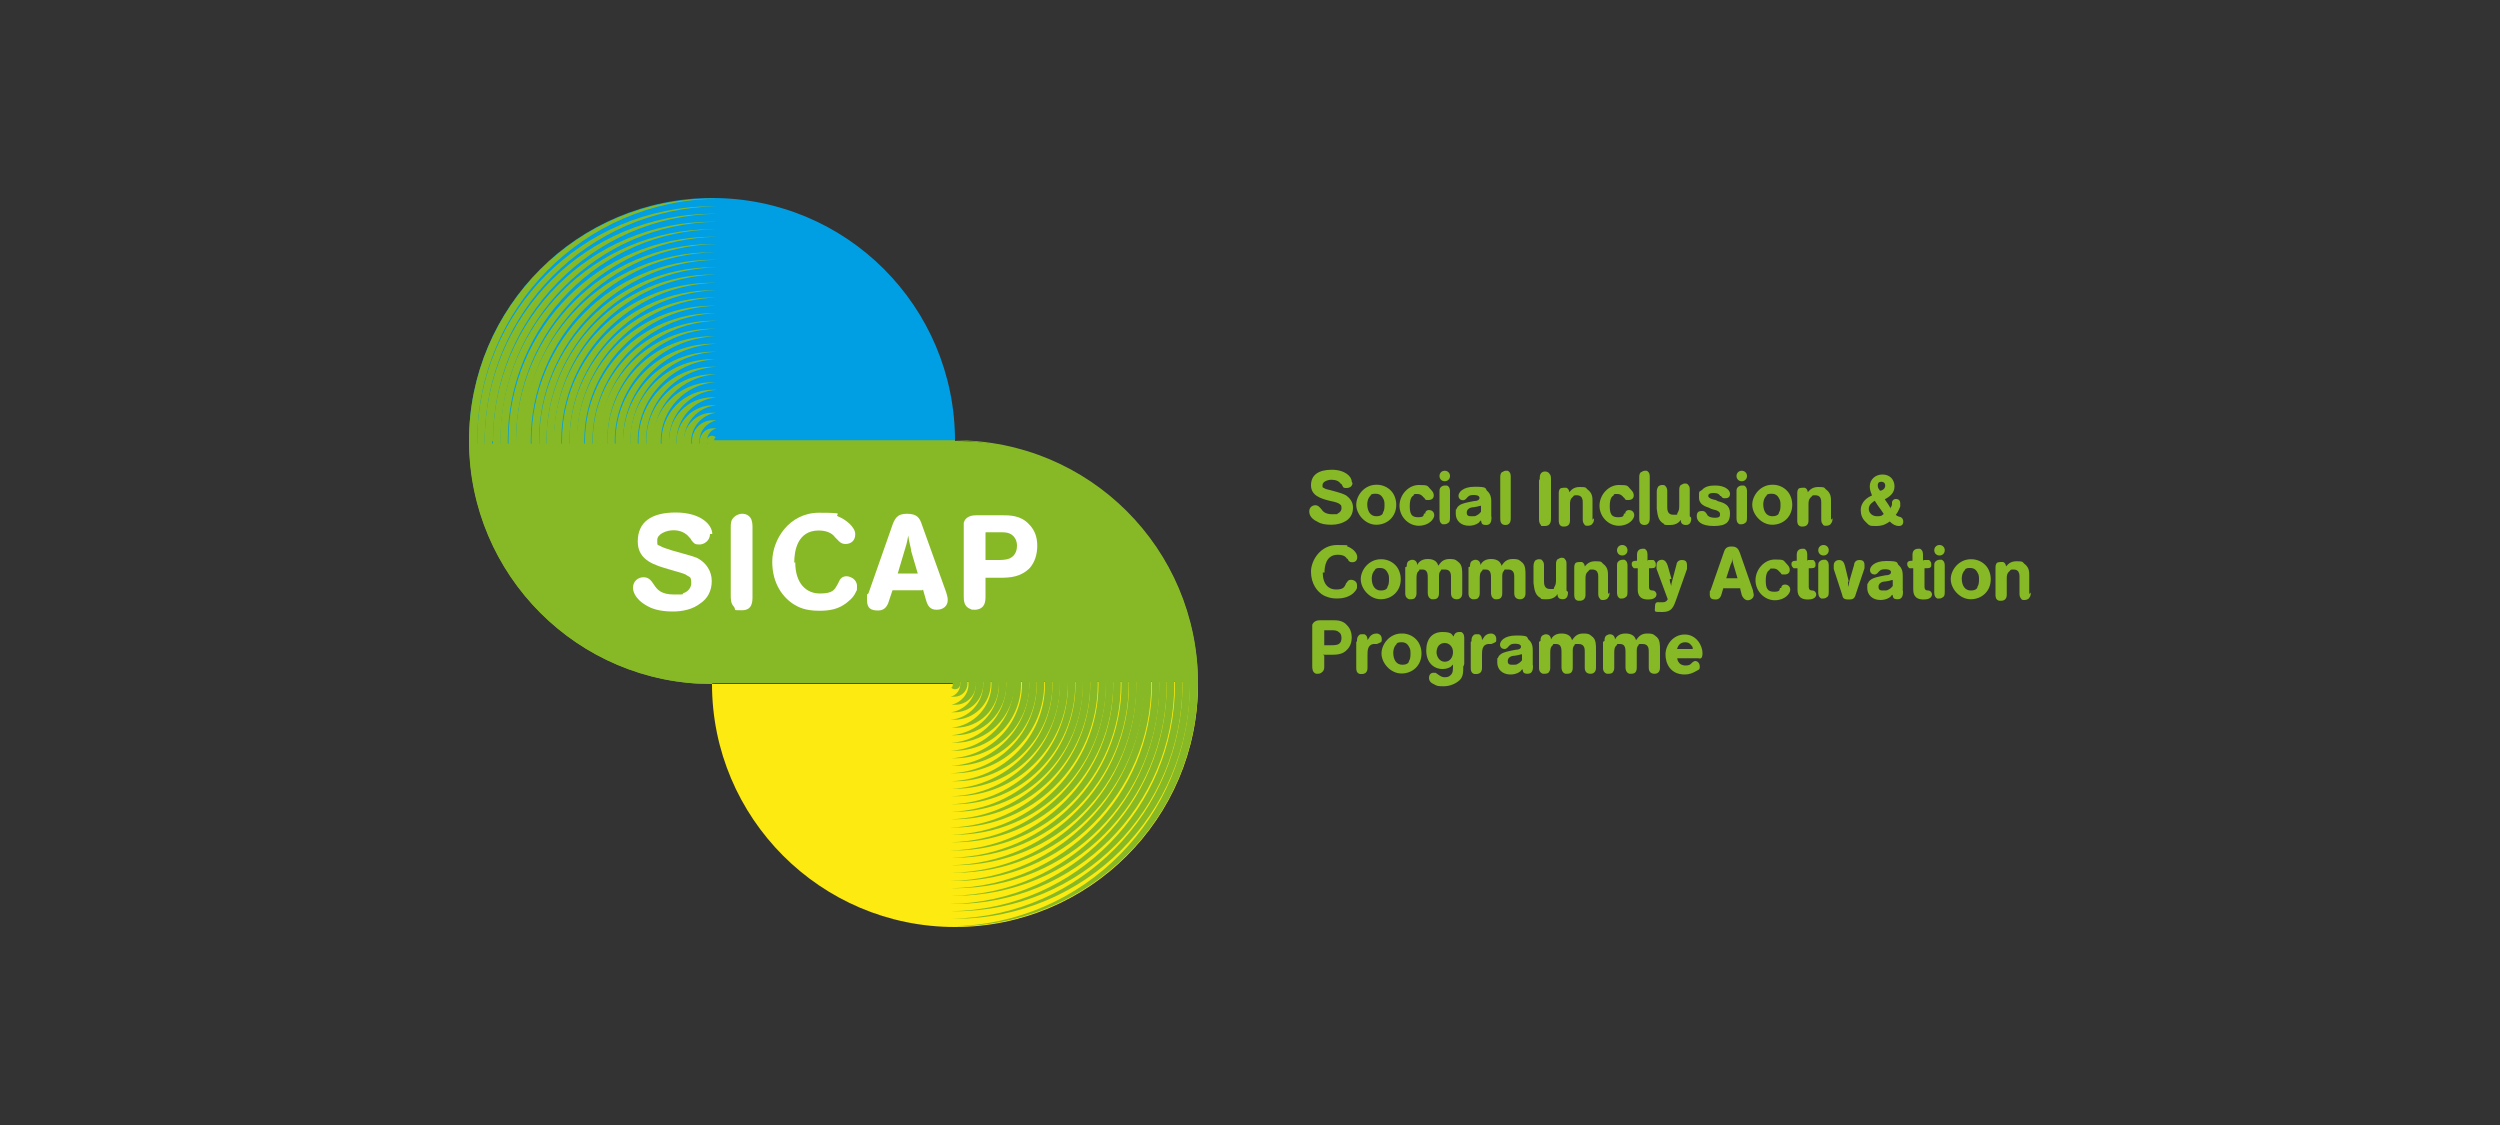 <svg xmlns="http://www.w3.org/2000/svg" id="a" width="100" height="45" viewBox="0 0 100 45"><rect x="0" y="0" width="100" height="45" fill="#333333" stroke="none"/><defs><style>.c{fill:#fff;}.d{fill:#fcea10;}.e{fill:#009fe3;}.f{fill:#87b926;}</style></defs><g id="b"><path class="e" d="M38.2,17.64c0-5.38-4.34-9.72-9.72-9.72v9.72h9.72Z"></path><path class="e" d="M28.48,17.73V7.92c-5.35,0-9.72,4.34-9.72,9.72s0,.06,0,.09h9.72Z"></path><path class="f" d="M18.77,17.73c.06,5.32,4.37,9.63,9.72,9.63v-9.63h-9.72Z"></path><path class="f" d="M19.72,17.64c0-4.96,3.98-9,8.94-9.09h-.15c-5.05,0-9.12,4.07-9.12,9.09s4.07,9.09,9.09,9.09.09,0,.15,0c-4.96-.09-8.94-4.13-8.94-9.09h.03Z"></path><path class="f" d="M19.39,17.64c0-5.14,4.13-9.3,9.27-9.39h-.15c-5.2,0-9.42,4.19-9.42,9.39s4.22,9.39,9.39,9.39.09,0,.15,0c-5.11-.09-9.24-4.25-9.24-9.39Z"></path><path class="f" d="M19.09,17.64c0-5.32,4.28-9.63,9.57-9.69h-.15c-5.38-.03-9.75,4.34-9.75,9.69s4.34,9.72,9.72,9.72.09,0,.15,0c-5.26-.09-9.54-4.4-9.54-9.72Z"></path><rect class="f" x="28.48" y="17.61" width="9.72" height="9.72"></rect><path class="f" d="M20.02,17.64c0-4.78,3.86-8.71,8.65-8.77h-.15c-4.87-.03-8.8,3.92-8.8,8.77s3.92,8.8,8.8,8.8.09,0,.15,0c-4.78-.09-8.65-3.98-8.65-8.8Z"></path><path class="f" d="M20.31,17.64c0-4.64,3.71-8.41,8.32-8.47h-.15c-4.7,0-8.47,3.8-8.47,8.47s3.8,8.47,8.47,8.47.09,0,.15,0c-4.61-.09-8.32-3.83-8.32-8.47Z"></path><path class="f" d="M20.64,17.64c0-4.46,3.57-8.08,8.02-8.17h-.15c-4.52,0-8.17,3.66-8.17,8.17s3.66,8.17,8.17,8.17.09,0,.15,0c-4.46-.09-8.02-3.71-8.02-8.17Z"></path><path class="f" d="M20.94,17.64c0-4.31,3.45-7.79,7.73-7.88h-.15c-4.34,0-7.88,3.54-7.88,7.88s3.54,7.88,7.88,7.88.09,0,.15,0c-4.28-.09-7.73-3.57-7.73-7.88Z"></path><path class="f" d="M21.23,17.64c0-4.13,3.3-7.49,7.4-7.55h-.15c-4.19,0-7.58,3.39-7.58,7.58s3.39,7.58,7.58,7.58.09,0,.15,0c-4.1-.09-7.4-3.45-7.4-7.55v-.06Z"></path><path class="f" d="M21.56,17.64c0-3.95,3.18-7.16,7.1-7.25h-.15c-4.01,0-7.25,3.24-7.25,7.25s3.24,7.25,7.25,7.25.09,0,.15,0c-3.95-.09-7.1-3.3-7.1-7.25Z"></path><path class="f" d="M21.86,17.64c0-3.77,3.03-6.86,6.81-6.95h-.15c-3.83,0-6.95,3.12-6.95,6.95s3.12,6.95,6.95,6.95.09,0,.15,0c-3.77-.09-6.81-3.15-6.81-6.95Z"></path><path class="f" d="M22.16,17.64c0-3.63,2.88-6.57,6.51-6.66h-.15c-3.68,0-6.66,2.97-6.66,6.66s2.97,6.66,6.66,6.66.09,0,.15,0c-3.6-.09-6.51-3.03-6.51-6.66Z"></path><path class="f" d="M22.45,17.64c0-3.45,2.76-6.24,6.18-6.33h-.15c-3.51,0-6.33,2.85-6.33,6.33s2.85,6.33,6.33,6.33.09,0,.15,0c-3.42-.09-6.18-2.88-6.18-6.33Z"></path><path class="f" d="M22.78,17.64c0-3.27,2.62-5.94,5.88-6.03h-.15c-3.33,0-6.03,2.7-6.03,6.03s2.7,6.03,6.03,6.03.09,0,.15,0c-3.27-.09-5.88-2.73-5.88-6.03Z"></path><path class="f" d="M23.08,17.64c0-3.12,2.5-5.65,5.59-5.74h-.15c-3.15,0-5.74,2.56-5.74,5.74s2.56,5.74,5.74,5.74.09,0,.15,0c-3.09-.09-5.59-2.62-5.59-5.74Z"></path><path class="f" d="M23.37,17.64c0-2.94,2.35-5.32,5.26-5.41h-.15c-3,0-5.41,2.44-5.41,5.41s2.44,5.41,5.41,5.41.09,0,.15,0c-2.91-.09-5.26-2.47-5.26-5.41Z"></path><path class="f" d="M23.7,17.64c0-2.76,2.2-5.02,4.96-5.11h-.15c-2.82,0-5.11,2.29-5.11,5.11s2.29,5.11,5.11,5.11.09,0,.15,0c-2.76-.09-4.96-2.35-4.96-5.11Z"></path><path class="f" d="M24,17.64c0-2.62,2.08-4.73,4.67-4.81h-.15c-2.64,0-4.81,2.14-4.81,4.81s2.14,4.81,4.81,4.81.09,0,.15,0c-2.59-.09-4.67-2.2-4.67-4.81Z"></path><path class="f" d="M24.29,17.64c0-2.44,1.93-4.43,4.34-4.49h-.15c-2.5,0-4.52,2.02-4.52,4.52s2.02,4.52,4.52,4.52.09,0,.15,0c-2.41-.09-4.34-2.05-4.34-4.49v-.06Z"></path><path class="f" d="M24.59,17.64c0-2.26,1.81-4.1,4.04-4.19h-.15c-2.32,0-4.19,1.87-4.19,4.19s1.87,4.19,4.19,4.19.09,0,.15,0c-2.26-.09-4.04-1.93-4.04-4.19Z"></path><path class="f" d="M24.92,17.64c0-2.11,1.66-3.8,3.74-3.89h-.15c-2.14,0-3.89,1.75-3.89,3.89s1.75,3.89,3.89,3.89.09,0,.15,0c-2.08-.09-3.74-1.78-3.74-3.89Z"></path><path class="f" d="M25.22,17.64c0-1.93,1.52-3.51,3.45-3.57h-.15c-1.99,0-3.6,1.6-3.6,3.6s1.6,3.6,3.6,3.6.09,0,.15,0c-1.9-.09-3.45-1.66-3.45-3.57v-.06Z"></path><path class="f" d="M25.51,17.64c0-1.75,1.4-3.18,3.12-3.27h-.15c-1.81,0-3.27,1.46-3.27,3.27s1.46,3.27,3.27,3.27.09,0,.15,0c-1.75-.09-3.12-1.52-3.12-3.27Z"></path><path class="f" d="M25.84,17.64c0-1.6,1.25-2.88,2.82-2.97h-.15c-1.63,0-2.97,1.34-2.97,2.97s1.34,2.97,2.97,2.97.09,0,.15,0c-1.58-.09-2.82-1.37-2.82-2.97Z"></path><path class="f" d="M26.14,17.64c0-1.43,1.1-2.59,2.53-2.67h-.15c-1.49,0-2.67,1.19-2.67,2.67s1.19,2.67,2.67,2.67.09,0,.15,0c-1.4-.09-2.53-1.25-2.53-2.67Z"></path><path class="f" d="M26.43,17.64c0-1.25.98-2.29,2.2-2.35h-.15c-1.31,0-2.38,1.07-2.38,2.38s1.07,2.38,2.38,2.38.09,0,.15,0c-1.25-.09-2.2-1.1-2.2-2.35v-.06Z"></path><path class="f" d="M26.76,17.64c0-1.1.83-1.96,1.9-2.05h-.15c-1.13,0-2.05.92-2.05,2.05s.92,2.05,2.05,2.05.09,0,.15,0c-1.07-.09-1.9-.95-1.9-2.05Z"></path><path class="f" d="M27.06,17.64c0-.92.71-1.66,1.6-1.75h-.15c-.98,0-1.75.77-1.75,1.75s.77,1.75,1.75,1.75.09,0,.15,0c-.89-.09-1.6-.83-1.6-1.75Z"></path><path class="f" d="M27.36,17.64c0-.74.56-1.37,1.31-1.43h-.15c-.8,0-1.46.65-1.46,1.46s.65,1.46,1.46,1.46.09,0,.15,0c-.71-.09-1.31-.68-1.31-1.43v-.06Z"></path><path class="f" d="M27.65,17.64c0-.56.42-1.04.98-1.13h-.15c-.62,0-1.13.51-1.13,1.13s.51,1.13,1.13,1.13.09,0,.15,0c-.56-.09-.98-.53-.98-1.13Z"></path><path class="f" d="M27.98,17.64c0-.42.3-.74.68-.83h-.15c-.48,0-.83.39-.83.83s.39.83.83.83.09,0,.15,0c-.39-.06-.68-.42-.68-.83Z"></path><path class="f" d="M28.28,17.64c0-.24.15-.45.39-.51h-.15c-.3,0-.53.24-.53.53s.24.53.53.53.12,0,.15,0c-.21-.06-.39-.27-.39-.51v-.06Z"></path><path class="f" d="M28.57,17.64c0-.06,0-.12.06-.15-.03-.03-.09-.06-.15-.06-.12,0-.21.09-.21.21s.09.21.21.21.12,0,.15-.06c-.03-.03-.06-.09-.06-.15Z"></path><path class="d" d="M28.48,27.36c0,5.35,4.34,9.72,9.72,9.72v-9.72h-9.72Z"></path><path class="d" d="M38.2,27.27v9.81c5.35,0,9.72-4.34,9.72-9.72s0-.06,0-.09h-9.72Z"></path><path class="f" d="M47.92,27.27c-.06-5.32-4.37-9.63-9.72-9.63v9.63h9.72Z"></path><path class="f" d="M47,27.36c0,4.96-3.98,9-8.94,9.09h.15c5.02,0,9.09-4.07,9.09-9.09s-4.07-9.09-9.09-9.09-.09,0-.15,0c4.96.09,8.94,4.13,8.94,9.09Z"></path><path class="f" d="M47.3,27.36c0,5.14-4.13,9.3-9.24,9.39h.15c5.2,0,9.39-4.22,9.39-9.39s-4.22-9.39-9.39-9.39-.09,0-.15,0c5.11.09,9.24,4.25,9.24,9.39Z"></path><path class="f" d="M47.59,27.36c0,5.32-4.25,9.63-9.54,9.69h.15c5.35,0,9.72-4.34,9.72-9.72s-4.34-9.72-9.72-9.72-.09,0-.15,0c5.29.09,9.54,4.4,9.54,9.69v.06Z"></path><path class="f" d="M46.67,27.36c0,4.81-3.86,8.71-8.65,8.8h.15c4.84,0,8.8-3.92,8.8-8.8s-3.92-8.8-8.8-8.8-.09,0-.15,0c4.78.09,8.65,3.98,8.65,8.8Z"></path><path class="f" d="M46.37,27.36c0,4.64-3.71,8.41-8.32,8.47h.15c4.7,0,8.47-3.8,8.47-8.47s-3.8-8.47-8.47-8.47-.09,0-.15,0c4.61.09,8.32,3.83,8.32,8.47Z"></path><path class="f" d="M46.08,27.36c0,4.46-3.57,8.08-8.02,8.17h.15c4.52,0,8.17-3.66,8.17-8.17s-3.66-8.17-8.17-8.17-.09,0-.15,0c4.46.09,8.02,3.71,8.02,8.17Z"></path><path class="f" d="M45.75,27.36c0,4.31-3.45,7.79-7.73,7.88h.15c4.34,0,7.88-3.54,7.88-7.88s-3.54-7.88-7.88-7.88-.09,0-.15,0c4.28.09,7.73,3.57,7.73,7.88Z"></path><path class="f" d="M45.45,27.36c0,4.13-3.3,7.49-7.4,7.55h.15c4.19,0,7.58-3.39,7.58-7.58s-3.39-7.58-7.58-7.58-.09,0-.15,0c4.1.09,7.4,3.45,7.4,7.55v.06Z"></path><path class="f" d="M45.16,27.36c0,3.95-3.18,7.16-7.1,7.25h.15c4.01,0,7.25-3.24,7.25-7.25s-3.24-7.25-7.25-7.25-.09,0-.15,0c3.95.09,7.1,3.3,7.1,7.25Z"></path><path class="f" d="M44.86,27.36c0,3.77-3.03,6.86-6.81,6.95h.15c3.83,0,6.95-3.12,6.95-6.95s-3.12-6.95-6.95-6.95-.09,0-.15,0c3.77.09,6.81,3.15,6.81,6.95Z"></path><path class="f" d="M44.53,27.36c0,3.63-2.88,6.57-6.51,6.66h.15c3.68,0,6.66-2.97,6.66-6.66s-2.97-6.66-6.66-6.66-.09,0-.15,0c3.6.09,6.51,3.03,6.51,6.66Z"></path><path class="f" d="M44.23,27.36c0,3.45-2.76,6.24-6.18,6.33h.15c3.51,0,6.33-2.85,6.33-6.33s-2.85-6.33-6.33-6.33-.09,0-.15,0c3.42.09,6.18,2.88,6.18,6.33Z"></path><path class="f" d="M43.94,27.36c0,3.27-2.62,5.94-5.88,6.03h.15c3.33,0,6.03-2.7,6.03-6.03s-2.7-6.03-6.03-6.03-.09,0-.15,0c3.27.09,5.88,2.73,5.88,6.03Z"></path><path class="f" d="M43.61,27.36c0,3.12-2.5,5.65-5.59,5.74h.15c3.15,0,5.74-2.56,5.74-5.74s-2.56-5.74-5.74-5.74-.09,0-.15,0c3.09.09,5.59,2.62,5.59,5.74Z"></path><path class="f" d="M43.31,27.36c0,2.94-2.35,5.32-5.26,5.41h.15c3,0,5.41-2.44,5.41-5.41s-2.44-5.41-5.41-5.41-.09,0-.15,0c2.91.09,5.26,2.47,5.26,5.41Z"></path><path class="f" d="M43.02,27.36c0,2.76-2.2,5.02-4.96,5.11h.15c2.82,0,5.11-2.29,5.11-5.11s-2.29-5.11-5.11-5.11-.09,0-.15,0c2.76.09,4.96,2.35,4.96,5.11Z"></path><path class="f" d="M42.72,27.36c0,2.62-2.08,4.73-4.67,4.81h.15c2.64,0,4.81-2.14,4.81-4.81s-2.14-4.81-4.81-4.81-.09,0-.15,0c2.59.09,4.67,2.2,4.67,4.81Z"></path><path class="f" d="M42.39,27.36c0,2.44-1.93,4.43-4.34,4.49h.15c2.5,0,4.52-2.02,4.52-4.52s-2.02-4.52-4.52-4.52-.09,0-.15,0c2.41.09,4.34,2.05,4.34,4.49v.06Z"></path><path class="f" d="M42.1,27.36c0,2.26-1.81,4.1-4.04,4.19h.15c2.32,0,4.19-1.87,4.19-4.19s-1.87-4.19-4.19-4.19-.09,0-.15,0c2.26.09,4.04,1.93,4.04,4.19Z"></path><path class="f" d="M41.8,27.36c0,2.11-1.66,3.8-3.74,3.89h.15c2.14,0,3.89-1.75,3.89-3.89s-1.75-3.89-3.89-3.89-.09,0-.15,0c2.08.09,3.74,1.78,3.74,3.89Z"></path><path class="f" d="M41.47,27.36c0,1.93-1.52,3.51-3.45,3.57h.15c1.99,0,3.6-1.6,3.6-3.6s-1.6-3.6-3.6-3.6-.09,0-.15,0c1.9.09,3.45,1.66,3.45,3.57v.06Z"></path><path class="f" d="M41.17,27.36c0,1.75-1.4,3.18-3.12,3.27h.15c1.81,0,3.27-1.46,3.27-3.27s-1.46-3.27-3.27-3.27-.09,0-.15,0c1.75.09,3.12,1.52,3.12,3.27Z"></path><path class="f" d="M40.88,27.36c0,1.6-1.25,2.88-2.82,2.97h.15c1.63,0,2.97-1.34,2.97-2.97s-1.34-2.97-2.97-2.97-.09,0-.15,0c1.58.09,2.82,1.37,2.82,2.97Z"></path><path class="f" d="M40.55,27.36c0,1.43-1.1,2.59-2.53,2.67h.15c1.49,0,2.67-1.19,2.67-2.67s-1.19-2.67-2.67-2.67-.09,0-.15,0c1.4.09,2.53,1.25,2.53,2.67Z"></path><path class="f" d="M40.25,27.36c0,1.25-.98,2.29-2.2,2.35h.15c1.31,0,2.38-1.07,2.38-2.38s-1.07-2.38-2.38-2.38-.09,0-.15,0c1.25.09,2.2,1.1,2.2,2.35v.06Z"></path><path class="f" d="M39.96,27.36c0,1.1-.83,1.96-1.9,2.05h.15c1.13,0,2.05-.92,2.05-2.05s-.92-2.05-2.05-2.05-.09,0-.15,0c1.07.09,1.9.95,1.9,2.05Z"></path><path class="f" d="M39.66,27.36c0,.92-.71,1.66-1.6,1.75h.15c.98,0,1.75-.77,1.75-1.75s-.77-1.75-1.75-1.75-.09,0-.15,0c.89.09,1.6.83,1.6,1.75Z"></path><path class="f" d="M39.33,27.36c0,.74-.56,1.37-1.31,1.43h.15c.8,0,1.46-.65,1.46-1.46s-.65-1.46-1.46-1.46-.09,0-.15,0c.71.09,1.31.68,1.31,1.43v.06Z"></path><path class="f" d="M39.03,27.36c0,.56-.42,1.04-.98,1.13h.15c.62,0,1.13-.51,1.13-1.13s-.51-1.13-1.13-1.13-.09,0-.15,0c.56.09.98.53.98,1.13Z"></path><path class="f" d="M38.74,27.36c0,.42-.3.74-.68.83h.15c.48,0,.83-.39.83-.83s-.39-.83-.83-.83-.09,0-.15,0c.39.06.68.42.68.83Z"></path><path class="f" d="M38.41,27.36c0,.24-.15.45-.39.51h.15c.3,0,.53-.24.53-.53s-.24-.53-.53-.53-.12,0-.15,0c.21.06.39.27.39.51v.06Z"></path><path class="f" d="M38.11,27.36c0,.06,0,.12-.06.15.03.03.09.06.15.06.12,0,.21-.09.21-.21s-.09-.21-.21-.21-.12,0-.15.06c.03.03.06.09.06.15Z"></path><path class="c" d="M28.4,21.36c0,.27-.24.42-.42.42s-.21-.03-.33-.18c0-.03-.06-.09-.09-.12-.12-.15-.33-.27-.62-.27s-.65.15-.65.39,0,.18.12.24c.09.06.21.09.48.18.83.24.92.24,1.1.36.24.15.48.45.48.86s-.18.71-.45.89c-.3.24-.71.33-1.1.33s-.74-.06-1.01-.21c-.56-.3-.59-.65-.59-.74,0-.27.21-.42.42-.42s.3.12.42.3.27.39.8.39.27,0,.39-.06c.03,0,.3-.12.3-.39s-.06-.24-.15-.3c-.12-.09-.18-.09-.68-.24-.62-.18-1.31-.36-1.31-1.13s.53-1.16,1.52-1.16,1.46.48,1.46.86h-.06Z"></path><path class="c" d="M29.23,21.09c0-.15,0-.3.15-.42.09-.09.24-.12.3-.12s.21,0,.33.15c.09.12.09.3.09.42v2.73c0,.21,0,.56-.42.56s-.21,0-.33-.15c-.12-.12-.12-.3-.12-.45,0,0,0-2.73,0-2.73Z"></path><path class="c" d="M31.81,22.49c0,.86.45,1.25.98,1.25s.59-.15.71-.36c.03-.06.06-.12.09-.18.03-.06.12-.15.27-.15s.42.12.42.39,0,.12-.03.21c-.06.15-.18.3-.3.39-.39.36-.83.39-1.19.39-.56,0-.83-.15-.98-.24-.45-.27-.89-.83-.89-1.72s.68-1.96,1.87-1.96.56.06.77.15c.3.12.68.42.68.71s-.21.39-.39.39-.27-.12-.3-.15l-.12-.12c-.06-.09-.24-.27-.65-.27-.86,0-.98.83-.98,1.28h.03Z"></path><path class="c" d="M36.92,23.61h-1.22l-.12.36c-.06.21-.15.45-.45.45s-.45-.09-.45-.42,0-.18.06-.27l.92-2.62c.12-.36.21-.56.62-.56s.51.18.59.42l.98,2.73c.03.09.06.21.06.3,0,.24-.18.39-.45.39s-.36-.18-.42-.39l-.12-.42-.03.03ZM36.45,22.01c-.06-.27-.09-.36-.12-.59-.03.18-.06.33-.12.51l-.3,1.01h.8s-.27-.92-.27-.92Z"></path><path class="c" d="M39.42,23.05v.8c0,.12,0,.27-.09.39-.09.12-.24.15-.33.15s-.15,0-.18-.03c-.27-.09-.27-.36-.27-.51v-2.94c.09-.3.39-.3.56-.3h.95c.33,0,.77,0,1.1.36.24.24.33.53.33.86s-.09.65-.3.89c-.36.36-.77.39-1.19.39h-.59v-.06ZM39.42,21.3v1.1h.48c.15,0,.33,0,.48-.06.27-.12.3-.39.3-.51,0-.24-.12-.36-.15-.39-.15-.15-.33-.15-.56-.15h-.53Z"></path><path class="f" d="M54.1,19.31c0,.15-.12.21-.24.21s-.12,0-.18-.12c0,0,0-.03-.06-.06-.06-.09-.18-.15-.36-.15s-.36.09-.36.21,0,.09.06.12c.03.03.12.06.27.09.45.12.51.15.62.21.12.09.27.24.27.48s-.09.39-.24.51c-.18.12-.39.18-.62.18s-.42-.03-.56-.12c-.33-.15-.33-.36-.33-.42,0-.15.12-.24.24-.24s.15.06.24.15c.06.09.15.21.45.21s.15,0,.21-.03c0,0,.15-.06.15-.21s-.03-.12-.09-.18c-.06-.03-.09-.06-.39-.12-.36-.09-.74-.21-.74-.62s.3-.62.83-.62.8.27.8.48l.03.06Z"></path><path class="f" d="M55.08,19.39c.21,0,.42.09.56.24.12.12.21.33.21.56,0,.48-.36.8-.8.8s-.8-.42-.8-.8.33-.8.8-.8h.03ZM54.84,19.81c-.15.12-.15.33-.15.36,0,.27.12.48.36.48s.27-.12.27-.15c.06-.09.06-.21.06-.3s0-.18-.06-.27c-.09-.18-.24-.18-.3-.18s-.15,0-.21.06h.03Z"></path><path class="f" d="M57.01,20.52c0-.06.06-.12.15-.12s.21.06.21.21-.21.42-.62.42-.77-.36-.77-.8.36-.83.77-.83.33.03.48.18c.09.09.12.15.12.24,0,.12-.09.18-.21.18s-.12,0-.15-.06c0,0-.03-.03-.06-.06-.03-.03-.09-.12-.24-.12s-.12,0-.15.06c-.06.03-.15.12-.15.42s.06.45.33.45.21-.09.24-.15h.06Z"></path><path class="f" d="M57.58,19.04c0-.12.09-.21.21-.21s.21.09.21.21-.09.21-.21.21-.21-.09-.21-.21ZM57.58,19.69c0-.12,0-.15.06-.21,0,0,.06-.06.15-.06h.09c.12.06.12.18.12.24v1.04c0,.06,0,.12-.03.18-.06.06-.12.09-.18.09h-.09c-.12-.06-.12-.18-.12-.27v-1.04.03Z"></path><path class="f" d="M59.66,20.67c0,.12,0,.33-.21.33s-.18-.09-.21-.18c-.03,0-.06.06-.09.09-.12.09-.27.12-.39.12-.33,0-.53-.21-.53-.48s0-.15.03-.18c.03-.12.12-.15.15-.18.12-.06.24-.09.56-.15.15,0,.21-.06.21-.12,0-.12-.18-.12-.24-.12-.18,0-.21.06-.27.12,0,0-.06.09-.15.09s-.18-.06-.18-.18.15-.36.65-.36.42.06.48.15c.18.15.18.33.18.48v.62-.06ZM59.24,20.23c-.06,0-.09.03-.3.06-.12,0-.27.06-.27.21s.09.15.21.15.12,0,.18-.03c.12-.06.15-.12.18-.15v-.24h0Z"></path><path class="f" d="M60.43,20.73c0,.06,0,.27-.21.27s-.21-.18-.21-.27v-1.63c0-.06,0-.15.06-.21.03,0,.09-.06.15-.06h.09c.12.06.12.18.12.24v1.66Z"></path><path class="f" d="M61.59,19.16c0-.09,0-.18.06-.24s.12-.06.15-.06.12,0,.18.09c.06.06.06.15.06.24v1.52c0,.12,0,.33-.24.33s-.12,0-.18-.06c-.06-.06-.06-.18-.06-.24v-1.52l.03-.06Z"></path><path class="f" d="M63.76,20.73c0,.06,0,.15-.06.21,0,.03-.09.09-.18.09s-.12,0-.15-.06c-.06-.06-.06-.15-.06-.21v-.65c0-.06,0-.12-.03-.18-.03-.09-.12-.12-.21-.12s-.12,0-.15.06c-.12.09-.12.21-.12.3v.62c0,.06,0,.15-.06.21-.03.03-.09.06-.15.06h-.09c-.15-.03-.15-.18-.15-.24v-1.07c0-.06,0-.15.06-.21,0,0,.06-.03.15-.03h.09c.09.03.12.12.12.18.06-.06.15-.21.42-.21s.24.03.3.09c.21.15.21.33.21.48v.74l.06-.06Z"></path><path class="f" d="M65.01,20.52c0-.06.06-.12.15-.12s.21.06.21.21-.21.42-.62.42-.77-.36-.77-.8.36-.83.77-.83.33.03.48.18c.09.09.12.15.12.24,0,.12-.09.18-.21.18s-.12,0-.15-.06c0,0-.03-.03-.06-.06-.03-.03-.09-.12-.24-.12s-.12,0-.15.06c-.06.03-.15.12-.15.42s.06.45.33.45.21-.09.24-.15h.06Z"></path><path class="f" d="M65.99,20.73c0,.06,0,.27-.21.27s-.21-.18-.21-.27v-1.63c0-.06,0-.15.06-.21.03,0,.09-.06.15-.06h.09c.12.06.12.18.12.24v1.66Z"></path><path class="f" d="M67.65,20.7c0,.09,0,.3-.21.3s-.21-.15-.21-.21c-.03.06-.15.21-.42.21s-.21,0-.27-.06c-.24-.12-.24-.42-.27-.59v-.65c0-.06,0-.15.06-.24.03-.03.09-.06.15-.06s.12,0,.15.06c.06.06.06.15.06.21v.59c0,.12,0,.33.24.33s.12,0,.18-.09c.06-.09.06-.18.06-.33v-.56c0-.06,0-.15.06-.21.03,0,.09-.06.15-.06s.12,0,.15.06c.06.06.06.12.06.21v1.04l.06.06Z"></path><path class="f" d="M68.81,19.84c-.03-.06-.09-.12-.27-.12s-.21.06-.21.12.09.12.24.15c.06,0,.09.03.15.06.24.06.48.15.48.48s-.12.51-.65.51-.68-.21-.68-.39.09-.21.21-.21.15.06.21.15c0,.03.09.12.3.12s.21-.06.21-.15-.09-.12-.15-.15c-.03,0-.24-.06-.27-.09-.15-.06-.42-.12-.42-.42s0-.21.12-.3c.12-.15.33-.18.53-.18.39,0,.59.18.59.33s-.09.18-.21.18-.12-.06-.15-.09h-.03Z"></path><path class="f" d="M69.46,19.04c0-.12.09-.21.21-.21s.21.09.21.21-.09.21-.21.21-.21-.09-.21-.21ZM69.46,19.69c0-.12,0-.15.06-.21,0,0,.06-.06.15-.06h.09c.12.06.12.18.12.24v1.04c0,.06,0,.12-.03.18-.06.06-.12.09-.18.09h-.09c-.12-.06-.12-.18-.12-.27v-1.04.03Z"></path><path class="f" d="M70.92,19.39c.21,0,.42.09.56.24.12.12.21.33.21.56,0,.48-.36.8-.8.8s-.8-.42-.8-.8.33-.8.8-.8h.03ZM70.68,19.81c-.15.12-.15.33-.15.36,0,.27.12.48.36.48s.27-.12.27-.15c.06-.09.06-.21.06-.3s0-.18-.06-.27c-.09-.18-.24-.18-.3-.18s-.15,0-.21.06h.03Z"></path><path class="f" d="M73.3,20.73c0,.06,0,.15-.06.21,0,.03-.09.09-.18.09s-.12,0-.15-.06c-.06-.06-.06-.15-.06-.21v-.65c0-.06,0-.12-.03-.18-.03-.09-.12-.12-.21-.12s-.12,0-.15.06c-.12.09-.12.21-.12.3v.62c0,.06,0,.15-.06.21-.03.03-.09.06-.15.06h-.09c-.15-.03-.15-.18-.15-.24v-1.07c0-.06,0-.15.06-.21,0,0,.06-.03.15-.03h.09c.09.03.12.12.12.18.06-.06.15-.21.42-.21s.24.03.3.09c.21.15.21.33.21.48v.74l.06-.06Z"></path><path class="f" d="M75.62,20.32s.06-.09.06-.15v-.09s.03-.12.15-.12.18.06.18.18v.12c-.06.15-.12.27-.18.33.03.03.06.06.18.09.03,0,.12.06.12.18s-.06.18-.18.18-.24-.06-.36-.18c-.09.06-.24.18-.53.18s-.27,0-.45-.18c-.12-.12-.18-.27-.18-.45,0-.36.3-.53.45-.59-.03-.09-.09-.21-.09-.36,0-.27.21-.48.51-.48s.48.21.48.48-.21.42-.39.51c.12.18.15.21.27.42l-.03-.06ZM74.75,20.35c0,.15.12.3.33.3s.18-.03.27-.09c-.15-.24-.18-.24-.36-.53-.09.06-.24.15-.24.33ZM75.41,19.42c0-.09-.06-.15-.15-.15s-.15.03-.15.15.06.15.09.21c.06,0,.21-.06.21-.21Z"></path><path class="f" d="M52.91,22.9c0,.48.24.68.53.68s.33-.09.39-.21c0-.03.03-.06.06-.09,0-.03.06-.09.15-.09s.24.06.24.21,0,.06,0,.12c-.03.09-.09.15-.15.21-.21.18-.48.21-.65.21-.3,0-.45-.09-.53-.12-.27-.15-.51-.48-.51-.95s.39-1.07,1.04-1.07.33.03.42.06c.18.06.39.24.39.42s-.12.21-.21.21-.15-.06-.15-.09c0,0-.03-.06-.06-.06-.03-.06-.12-.15-.36-.15-.48,0-.53.48-.53.71h-.06Z"></path><path class="f" d="M55.26,22.37c.21,0,.42.09.56.24.12.12.21.33.21.56,0,.48-.36.8-.8.8s-.8-.42-.8-.8.33-.8.8-.8h.03ZM55.02,22.78c-.15.12-.15.33-.15.36,0,.27.12.48.36.48s.27-.12.27-.15c.06-.09.06-.21.06-.3s0-.18-.06-.27c-.09-.18-.24-.18-.3-.18s-.15,0-.21.06h.03Z"></path><path class="f" d="M56.27,22.66c0-.06,0-.15.06-.21,0,0,.09-.06.15-.06.18,0,.21.15.21.21.03-.06.12-.24.42-.24s.39.15.42.27c.09-.12.18-.27.45-.27s.27.06.39.15c.12.12.12.3.12.51v.68c0,.06,0,.15-.06.21s-.12.06-.18.06-.12-.03-.15-.06c-.06-.06-.06-.15-.06-.21v-.62c0-.09,0-.3-.24-.3s-.12,0-.18.06c-.06.06-.06.15-.06.24v.62c0,.09,0,.27-.21.27s-.06,0-.09,0c-.15-.06-.15-.21-.15-.27v-.59c0-.12,0-.33-.21-.33s-.09,0-.15.06c-.09.06-.09.21-.09.3v.56c0,.06,0,.15-.06.21,0,.03-.09.06-.15.06h-.09c-.15-.06-.15-.18-.15-.24v-1.04l.06-.03Z"></path><path class="f" d="M58.8,22.66c0-.06,0-.15.06-.21,0,0,.09-.06.15-.06.18,0,.21.15.21.21.03-.06.12-.24.42-.24s.39.15.42.27c.09-.12.18-.27.45-.27s.27.06.39.15c.12.12.12.3.12.51v.68c0,.06,0,.15-.06.21s-.12.06-.18.06-.12-.03-.15-.06c-.06-.06-.06-.15-.06-.21v-.62c0-.09,0-.3-.24-.3s-.12,0-.18.06c-.06.06-.06.15-.06.24v.62c0,.09,0,.27-.21.27s-.06,0-.09,0c-.15-.06-.15-.21-.15-.27v-.59c0-.12,0-.33-.21-.33s-.09,0-.15.06c-.09.06-.09.21-.09.3v.56c0,.06,0,.15-.06.21,0,.03-.09.06-.15.06h-.09c-.15-.06-.15-.18-.15-.24v-1.04l.06-.03Z"></path><path class="f" d="M62.72,23.67c0,.09,0,.3-.21.3s-.21-.15-.21-.21c-.03.06-.15.21-.42.21s-.21,0-.27-.06c-.24-.12-.24-.42-.27-.59v-.65c0-.06,0-.15.06-.24.03-.03.09-.06.15-.06s.12,0,.15.06c.06.06.06.15.06.21v.59c0,.12,0,.33.24.33s.12,0,.18-.09c.06-.09.06-.18.06-.33v-.56c0-.06,0-.15.06-.21.03,0,.09-.06.15-.06s.12,0,.15.06c.06.06.06.12.06.21v1.04l.06.06Z"></path><path class="f" d="M64.38,23.7c0,.06,0,.15-.06.21,0,.03-.09.09-.18.09s-.12,0-.15-.06c-.06-.06-.06-.15-.06-.21v-.65c0-.06,0-.12-.03-.18-.03-.09-.12-.12-.21-.12s-.12,0-.15.06c-.12.09-.12.21-.12.3v.62c0,.06,0,.15-.06.21-.03.03-.09.06-.15.06h-.09c-.15-.03-.15-.18-.15-.24v-1.07c0-.06,0-.15.06-.21,0,0,.06-.03.15-.03h.09c.09.03.12.12.12.18.06-.06.15-.21.42-.21s.24.03.3.09c.21.15.21.33.21.48v.74l.06-.06Z"></path><path class="f" d="M64.68,22.01c0-.12.09-.21.21-.21s.21.09.21.21-.09.21-.21.21-.21-.09-.21-.21ZM64.68,22.66c0-.12,0-.15.06-.21,0,0,.06-.06.15-.06h.09c.12.06.12.18.12.24v1.04c0,.06,0,.12-.03.18-.06.06-.12.09-.18.09h-.09c-.12-.06-.12-.18-.12-.27v-1.04.03Z"></path><path class="f" d="M65.93,22.4h.21s.09.06.09.15v.09c-.03.09-.09.09-.27.09v.74c0,.12.06.15.15.15s.15.09.15.15c0,.18-.21.21-.33.21-.39,0-.42-.24-.42-.42v-.83h-.15s-.09-.06-.09-.15,0-.06,0-.06c.03-.09.12-.09.21-.09v-.21c0-.06,0-.15.06-.21,0,0,.06-.06.15-.06h.09c.12.06.12.18.12.27v.21l.03-.03Z"></path><path class="f" d="M66.79,23.17c0,.12.03.15.06.27q0-.09.03-.18l.18-.68c0-.06.06-.18.21-.18s.21.06.21.21v.15l-.42,1.19c-.12.33-.18.53-.56.53s-.3,0-.3-.21.09-.18.18-.18h.15c.09,0,.15-.06.18-.12l-.45-1.22v-.15c0-.15.12-.21.21-.21.15,0,.21.15.24.24l.15.53h-.06Z"></path><path class="f" d="M69.61,23.53h-.68l-.06.21c-.03.12-.09.24-.24.24s-.24-.03-.24-.21,0-.12.03-.15l.51-1.46c.06-.21.12-.3.33-.3s.27.09.33.24l.53,1.52c0,.06.03.12.03.18,0,.12-.12.21-.24.21s-.21-.12-.24-.21l-.06-.24v-.03ZM69.35,22.63c-.03-.15-.06-.18-.06-.33,0,.09,0,.18-.06.27l-.18.56h.45s-.15-.51-.15-.51Z"></path><path class="f" d="M71.25,23.5c0-.06.06-.12.15-.12s.21.06.21.21-.21.42-.62.42-.77-.36-.77-.8.36-.83.77-.83.33.03.48.18c.09.09.12.15.12.24,0,.12-.09.18-.21.18s-.12,0-.15-.06c0,0-.03-.03-.06-.06-.03-.03-.09-.12-.24-.12s-.12,0-.15.06c-.06.03-.15.12-.15.42s.06.45.33.45.21-.09.24-.15h.06Z"></path><path class="f" d="M72.32,22.4h.21s.09.06.09.15v.09c-.03.09-.09.09-.27.09v.74c0,.12.06.15.15.15s.15.09.15.15c0,.18-.21.21-.33.21-.39,0-.42-.24-.42-.42v-.83h-.15s-.09-.06-.09-.15,0-.06,0-.06c.03-.09.12-.09.21-.09v-.21c0-.06,0-.15.06-.21,0,0,.06-.06.15-.06h.09c.12.06.12.18.12.27v.21l.03-.03Z"></path><path class="f" d="M72.73,22.01c0-.12.09-.21.21-.21s.21.09.21.21-.09.21-.21.21-.21-.09-.21-.21ZM72.73,22.66c0-.12,0-.15.06-.21,0,0,.06-.06.15-.06h.09c.12.06.12.18.12.24v1.04c0,.06,0,.12-.03.18-.06.06-.12.09-.18.09h-.09c-.12-.06-.12-.18-.12-.27v-1.04.03Z"></path><path class="f" d="M73.92,23.26c0,.09,0,.15.03.21,0-.09,0-.12.03-.24l.18-.62c0-.09.06-.21.21-.21s.21.06.21.21,0,.09,0,.12l-.33.98c-.06.21-.09.27-.3.27s-.24-.06-.27-.21l-.33-1.01v-.15c0-.15.12-.21.21-.21.18,0,.21.15.24.24l.15.62h-.03Z"></path><path class="f" d="M76.12,23.64c0,.12,0,.33-.21.33s-.18-.09-.21-.18c-.03,0-.06.06-.09.09-.12.09-.27.12-.39.12-.33,0-.53-.21-.53-.48s0-.15.03-.18c.03-.12.12-.15.15-.18.12-.06.24-.09.56-.15.15,0,.21-.06.21-.12,0-.12-.18-.12-.24-.12-.18,0-.21.06-.27.12,0,0-.06.09-.15.09s-.18-.06-.18-.18.15-.36.65-.36.42.06.48.15c.18.15.18.33.18.48v.62-.06ZM75.71,23.2c-.06,0-.09.03-.3.06-.12,0-.27.06-.27.21s.09.15.21.15.12,0,.18-.03c.12-.06.15-.12.18-.15v-.24h0Z"></path><path class="f" d="M76.95,22.4h.21s.09.06.09.15v.09c-.03.09-.09.09-.27.09v.74c0,.12.06.15.15.15s.15.09.15.15c0,.18-.21.21-.33.21-.39,0-.42-.24-.42-.42v-.83h-.15s-.09-.06-.09-.15,0-.06,0-.06c.03-.09.12-.09.21-.09v-.21c0-.06,0-.15.06-.21,0,0,.06-.06.15-.06h.09c.12.06.12.18.12.27v.21l.03-.03Z"></path><path class="f" d="M77.37,22.01c0-.12.09-.21.21-.21s.21.09.21.21-.09.21-.21.21-.21-.09-.21-.21ZM77.37,22.66c0-.12,0-.15.06-.21,0,0,.06-.06.15-.06h.09c.12.06.12.18.12.24v1.04c0,.06,0,.12-.03.18-.06.06-.12.09-.18.09h-.09c-.12-.06-.12-.18-.12-.27v-1.04.03Z"></path><path class="f" d="M78.86,22.37c.21,0,.42.09.56.24.12.12.21.33.21.56,0,.48-.36.8-.8.8s-.8-.42-.8-.8.33-.8.8-.8h.03ZM78.62,22.78c-.15.12-.15.33-.15.36,0,.27.12.48.36.48s.27-.12.27-.15c.06-.09.06-.21.06-.3s0-.18-.06-.27c-.09-.18-.24-.18-.3-.18s-.15,0-.21.06h.03Z"></path><path class="f" d="M81.23,23.7c0,.06,0,.15-.06.21,0,.03-.09.09-.18.09s-.12,0-.15-.06c-.06-.06-.06-.15-.06-.21v-.65c0-.06,0-.12-.03-.18-.03-.09-.12-.12-.21-.12s-.12,0-.15.06c-.12.09-.12.21-.12.3v.62c0,.06,0,.15-.06.21-.03.03-.09.06-.15.06h-.09c-.15-.03-.15-.18-.15-.24v-1.07c0-.06,0-.15.06-.21,0,0,.06-.03.15-.03h.09c.09.03.12.12.12.18.06-.06.15-.21.42-.21s.24.03.3.09c.21.15.21.33.21.48v.74l.06-.06Z"></path><path class="f" d="M52.97,26.2v.45c0,.06,0,.15-.06.21s-.12.09-.18.09h-.09c-.15-.06-.15-.21-.15-.3v-1.66c.06-.15.21-.18.3-.18h.51c.18,0,.42,0,.59.21.12.12.18.3.18.48s-.06.36-.18.48c-.18.21-.45.21-.65.21h-.33l.06.03ZM52.97,25.22v.59h.27c.09,0,.18,0,.27-.03.15-.06.15-.21.15-.27,0-.12-.06-.21-.09-.21-.09-.09-.18-.09-.33-.09h-.27Z"></path><path class="f" d="M54.28,25.64c0-.06,0-.15.06-.21s.06-.06.15-.06h.09c.12.06.12.18.12.24h0s.03-.06.06-.09c.06-.12.18-.18.3-.18s.21.09.21.21,0,.12-.06.15-.12.06-.15.06h-.12c-.24.03-.24.27-.24.45v.48c0,.06,0,.15-.06.21-.03.03-.09.06-.15.06h-.09c-.15-.03-.15-.18-.15-.27v-1.01l.03-.03Z"></path><path class="f" d="M56.09,25.34c.21,0,.42.09.56.24.12.12.21.33.21.56,0,.48-.36.8-.8.8s-.8-.42-.8-.8.33-.8.8-.8h.03ZM55.88,25.75c-.15.12-.15.33-.15.36,0,.27.12.48.36.48s.27-.12.27-.15c.06-.09.06-.21.06-.3s0-.18-.06-.27c-.09-.18-.24-.18-.3-.18s-.15,0-.21.06h.03Z"></path><path class="f" d="M58.53,26.65c0,.24,0,.42-.15.56s-.39.24-.62.24-.27,0-.42-.09c-.09-.03-.18-.12-.18-.24s.06-.21.18-.21.09,0,.12.03c0,0,.06.03.09.06.12.09.21.09.24.09.12,0,.18-.03.24-.09.09-.09.09-.18.09-.42-.03.03-.06.06-.09.09-.09.06-.21.09-.33.09-.36,0-.65-.27-.65-.74s.24-.74.65-.74.36.12.45.18c0-.06.06-.18.21-.18s.06,0,.09,0c.12.06.12.18.12.27v1.01l-.03.09ZM57.46,26.08c0,.18.12.39.33.39s.33-.18.33-.39-.15-.36-.33-.36-.33.12-.33.39v-.03Z"></path><path class="f" d="M58.86,25.64c0-.06,0-.15.06-.21s.06-.06.15-.06h.09c.12.06.12.18.12.24h0s.03-.06.06-.09c.06-.12.18-.18.3-.18s.21.09.21.21,0,.12-.06.15-.12.06-.15.06h-.12c-.24.03-.24.27-.24.45v.48c0,.06,0,.15-.06.21-.03.03-.09.06-.15.06h-.09c-.15-.03-.15-.18-.15-.27v-1.01l.03-.03Z"></path><path class="f" d="M61.32,26.62c0,.12,0,.33-.21.33s-.18-.09-.21-.18c-.03,0-.06.06-.09.09-.12.09-.27.12-.39.12-.33,0-.53-.21-.53-.48s0-.15.03-.18c.03-.12.12-.15.15-.18.12-.06.24-.09.56-.15.15,0,.21-.06.21-.12,0-.12-.18-.12-.24-.12-.18,0-.21.06-.27.12,0,0-.06.09-.15.09s-.18-.06-.18-.18.15-.36.65-.36.42.06.48.15c.18.15.18.33.18.48v.62-.06ZM60.88,26.17c-.06,0-.09.03-.3.06-.12,0-.27.06-.27.21s.09.15.21.15.12,0,.18-.03c.12-.06.15-.12.18-.15v-.24h0Z"></path><path class="f" d="M61.62,25.64c0-.06,0-.15.06-.21,0,0,.09-.06.15-.06.18,0,.21.15.21.21.03-.06.12-.24.42-.24s.39.15.42.27c.09-.12.18-.27.45-.27s.27.06.39.15c.12.12.12.3.12.51v.68c0,.06,0,.15-.06.21-.06.06-.12.06-.18.06s-.12-.03-.15-.06c-.06-.06-.06-.15-.06-.21v-.62c0-.09,0-.3-.24-.3s-.12,0-.18.06c-.06.06-.06.15-.06.24v.62c0,.09,0,.27-.21.27s-.06,0-.09,0c-.15-.06-.15-.21-.15-.27v-.59c0-.12,0-.33-.21-.33s-.09,0-.15.06c-.09.06-.09.21-.09.3v.56c0,.06,0,.15-.06.21,0,.03-.09.06-.15.06h-.09c-.15-.06-.15-.18-.15-.24v-1.04l.06-.03Z"></path><path class="f" d="M64.18,25.64c0-.06,0-.15.06-.21,0,0,.09-.06.15-.06.18,0,.21.15.21.21.03-.06.12-.24.42-.24s.39.15.42.27c.09-.12.18-.27.45-.27s.27.06.39.15c.12.12.12.3.12.51v.68c0,.06,0,.15-.06.21-.06.06-.12.06-.18.06s-.12-.03-.15-.06c-.06-.06-.06-.15-.06-.21v-.62c0-.09,0-.3-.24-.3s-.12,0-.18.06c-.06.06-.06.15-.06.24v.62c0,.09,0,.27-.21.27s-.06,0-.09,0c-.15-.06-.15-.21-.15-.27v-.59c0-.12,0-.33-.21-.33s-.09,0-.15.06c-.09.06-.09.21-.09.3v.56c0,.06,0,.15-.06.21,0,.03-.09.06-.15.06h-.09c-.15-.06-.15-.18-.15-.24v-1.04l.06-.03Z"></path><path class="f" d="M67.09,26.29c0,.06,0,.15.09.24s.21.09.24.09c.12,0,.18-.03.21-.06,0,0,.03-.03.06-.06.03-.03.09-.06.12-.06.09,0,.18.09.18.21s0,.12-.12.18c-.15.09-.3.15-.48.15-.56,0-.77-.42-.77-.8s.3-.8.77-.8.71.45.71.74-.12.21-.18.21h-.86l.03-.03ZM67.71,25.96c0-.06,0-.09-.06-.15-.06-.09-.15-.12-.24-.12-.24,0-.3.18-.33.27h.62Z"></path></g></svg>